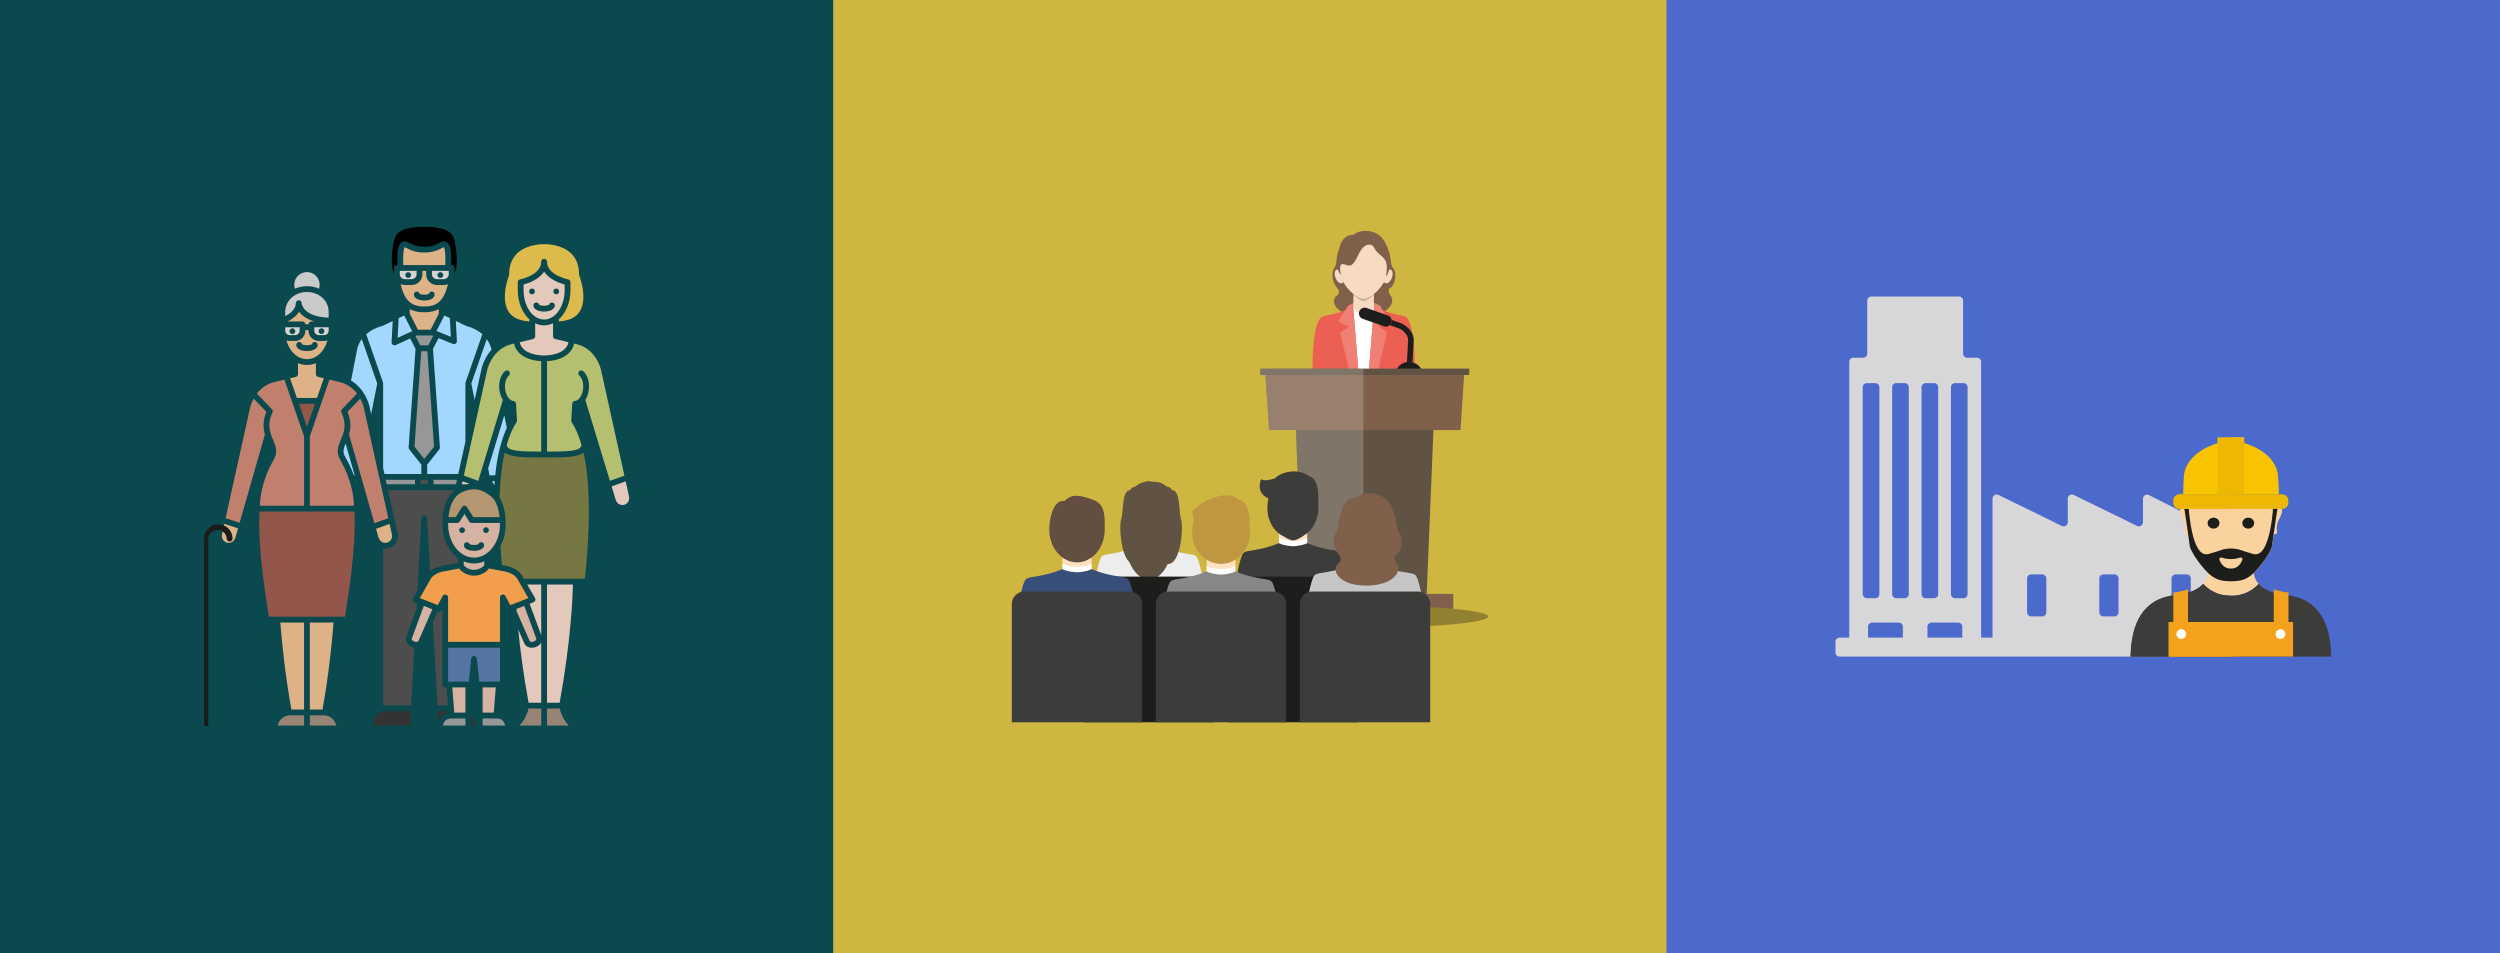 <?xml version="1.0" encoding="utf-8"?>
<!-- Generator: Adobe Illustrator 15.1.0, SVG Export Plug-In . SVG Version: 6.00 Build 0)  -->
<!DOCTYPE svg PUBLIC "-//W3C//DTD SVG 1.1//EN" "http://www.w3.org/Graphics/SVG/1.1/DTD/svg11.dtd">
<svg version="1.1" id="Capa_1" xmlns="http://www.w3.org/2000/svg" xmlns:xlink="http://www.w3.org/1999/xlink" x="0px" y="0px" width="792.473px" height="302.15px" viewBox="0 0 792.473 302.15" enable-background="new 0 0 792.473 302.15" xml:space="preserve">
  <rect x="0" y="0" width="792.473" height="302.15" fill="#808080" stroke="none"/>
  <rect y="0" fill="#0A4A4F" width="264.157" height="302.15" />
  <g>
    <path fill="#D6D3D2" d="M128.425,88.508h1.938c0.933,0,1.692-0.672,1.692-1.499v-1.15h-5.318v1.15
		C126.736,87.836,127.493,88.508,128.425,88.508 M128.744,86.535c0.342-0.342,0.958-0.342,1.299,0
		c0.174,0.167,0.273,0.405,0.273,0.648c0,0.24-0.1,0.479-0.273,0.65c-0.169,0.174-0.409,0.27-0.646,0.27
		c-0.244,0-0.481-0.096-0.651-0.27c-0.173-0.17-0.268-0.41-0.268-0.65C128.477,86.94,128.572,86.704,128.744,86.535" />
    <path d="M126.935,77.131c1.072-1.075,2.088-0.523,2.902-0.084c0.906,0.488,2.149,1.158,4.651,1.158c2.506,0,3.746-0.67,4.654-1.158
		c0.813-0.439,1.826-0.991,2.902,0.084c1,1.001,1.07,4.615,0.929,6.891h0.19c0.503,0,0.917,0.411,0.917,0.921v1.732
		c0.618-1.304,1.102-3.86,0.306-8.84c-0.491-3.059-0.952-5.945-9.899-5.945c-8.945,0-9.41,2.887-9.897,5.945
		c-0.796,4.978-0.309,7.536,0.305,8.84v-1.732c0-0.51,0.413-0.921,0.919-0.921h0.187C125.864,81.747,125.934,78.132,126.935,77.131" />
    <path fill="#DEB287" d="M134.492,97.158c3.512,0,6.154-1.251,7.496-7.1c-0.439,0.185-0.923,0.291-1.432,0.291h-1.939
		c-1.946,0-3.529-1.497-3.529-3.34v-1.15h-1.192v1.15c0,1.841-1.584,3.34-3.529,3.34h-1.939c-0.512,0-0.995-0.105-1.432-0.291
		C128.335,95.907,130.973,97.158,134.492,97.158 M132.107,92.419c0.432,0,0.794,0.299,0.894,0.701
		c0.178,0.107,0.685,0.299,1.488,0.299c0.799,0,1.31-0.191,1.487-0.299c0.1-0.402,0.461-0.701,0.896-0.701
		c0.507,0,0.919,0.411,0.919,0.919c0,1.132-1.358,1.921-3.304,1.921c-1.945,0-3.3-0.789-3.3-1.921
		C131.189,92.83,131.599,92.419,132.107,92.419" />
    <path fill="#A4D7FD" d="M128.16,100.102c-0.016-0.03-0.024-0.062-0.032-0.095l-1.764,0.853l-0.315,6.218l4.609-2.101
		L128.16,100.102z" />
    <path fill="#A4D7FD" d="M140.822,100.102l-2.48,4.832l4.571,1.834l-0.311-5.922l-1.747-0.839
		C140.847,100.042,140.838,100.072,140.822,100.102" />
    <path fill="#D6D3D2" d="M136.924,87.009c0,0.825,0.757,1.499,1.691,1.499h1.94c0.929,0,1.687-0.672,1.687-1.499v-1.15h-5.318
		L136.924,87.009L136.924,87.009z M138.932,86.535c0.349-0.342,0.958-0.345,1.307,0c0.168,0.167,0.266,0.407,0.266,0.648
		c0,0.24-0.097,0.479-0.266,0.65c-0.173,0.174-0.409,0.27-0.651,0.27c-0.242,0-0.478-0.096-0.652-0.27
		c-0.17-0.17-0.268-0.41-0.268-0.65C138.665,86.94,138.765,86.704,138.932,86.535" />
    <path fill="#DEB287" d="M140.722,78.405c-0.024-0.021-0.049-0.039-0.062-0.05c-0.129,0.029-0.412,0.184-0.644,0.309
		c-0.957,0.517-2.552,1.384-5.523,1.384l0,0h-0.002l0,0c-2.97,0-4.568-0.866-5.526-1.384c-0.231-0.123-0.511-0.276-0.642-0.309
		c-0.018,0.016-0.045,0.037-0.087,0.076c-0.307,0.444-0.577,3.011-0.392,5.591h13.294C141.324,81.442,141.051,78.875,140.722,78.405
		" />
    <path fill="#A4D7FD" d="M121.448,121.497v26.873l0.418,1.877h11.701v-2.956l-3.842-4.845c-0.143-0.182-0.213-0.407-0.199-0.635
		l2.202-31.213l-1.701-3.314l-4.593,2.091c-0.123,0.057-0.253,0.085-0.381,0.085c-0.182,0-0.36-0.054-0.517-0.16
		c-0.265-0.178-0.418-0.485-0.403-0.805l0.342-6.728c0,0-3.3,1.58-3.361,1.598c-2.245,0.581-3.861,1.532-5.03,2.577l5.314,15.254
		C121.4,121.21,121.448,121.474,121.448,121.497" />
    <path fill="#CACACA" d="M93.776,96.09c0-0.502,0.403-0.911,0.904-0.921c0.507-0.019,0.917,0.387,0.934,0.889
		c0.011,0.171,0.369,4.345,8.577,4.634v-1.802c0-0.011-0.006-0.021-0.006-0.026c0-3.54-3.022-6.309-6.884-6.309
		c-3.86,0-6.884,2.769-6.884,6.309c0,0.011-0.005,0.022-0.005,0.034v1.328C91.767,99.531,93.776,98.149,93.776,96.09" />
    <path fill="#DEB287" d="M94.82,98.815c-0.935,1.503-2.501,2.508-3.643,3.085h4.714c0.499,0,0.905,0.399,0.917,0.895h0.983
		c0.016-0.495,0.422-0.895,0.917-0.895h1.025C97.114,101.176,95.641,99.953,94.82,98.815" />
    <path fill="#D6D3D2" d="M99.628,104.816c0,0.778,0.633,1.412,1.412,1.412h1.735c0.78,0,1.416-0.635,1.416-1.412v-1.076h-4.563
		L99.628,104.816L99.628,104.816z M101.257,104.333c0.343-0.34,0.961-0.34,1.302,0c0.172,0.17,0.273,0.409,0.273,0.651
		c0,0.245-0.101,0.478-0.273,0.65c-0.173,0.168-0.407,0.269-0.65,0.269c-0.241,0-0.477-0.102-0.651-0.269
		c-0.171-0.174-0.267-0.408-0.267-0.65C100.988,104.742,101.086,104.504,101.257,104.333" />
    <polygon fill="#93564A" points="94.75,127.978 97.298,135.347 99.851,127.978 	" />
    <rect x="133.385" y="152.086" fill="#4D4D4D" width="2.208" height="1.432" />
    <path fill="#A4D7FD" d="M117.09,128.703l0.566,2.561l1.921-9.701l-4.897-14.063c-1.375,1.922-1.576,3.726-1.592,3.858
		c-0.002,0.028-0.007,0.063-0.012,0.094l-1.8,9.177C115.819,123.351,117.034,128.443,117.09,128.703" />
    <path fill="#A4D7FD" d="M109.449,144.885c1.186,2.023,2.061,3.977,2.721,5.797h0.261l-2.89-10.108
		C108.901,142.122,108.544,143.344,109.449,144.885" />
    <polygon fill="#979797" points="131.548,153.517 131.548,152.086 122.271,152.086 122.589,153.517 	" />
    <path fill="#C1806E" d="M98.218,160.309h13.994c-0.05-2.146-0.568-8.027-4.352-14.493c-1.471-2.517-0.616-4.546,0.216-6.509
		c0.961-2.274,1.952-4.622,0.151-8.578c-0.156-0.343-0.087-0.746,0.176-1.021l4.762-4.942c-1.188-1.55-2.973-3.064-5.615-3.685
		l-3.112-0.745l-6.221,17.976V160.309z" />
    <path fill="#CACACA" d="M97.298,90.715c1.379,0,2.672,0.283,3.822,0.79c0.129-0.394,0.199-0.813,0.199-1.235
		c0-2.218-1.803-4.024-4.021-4.024s-4.023,1.807-4.023,4.024c0,0.423,0.074,0.842,0.204,1.237
		C94.628,90.998,95.92,90.715,97.298,90.715" />
    <path fill="#B49670" d="M150.262,155.106c-2.761,0-4.782,1.488-4.862,1.531c-1.81,1.441-2.904,3.891-3.235,7.283h2.281l2.01-3.206
		c0.271-0.426,0.84-0.557,1.269-0.291c0.121,0.079,0.219,0.181,0.288,0.293l0.003-0.002l2.013,3.206h8.334
		c-0.222-2.242-0.771-4.069-1.644-5.471C156.67,158.387,154.051,155.106,150.262,155.106" />
    <path fill="#E3C9BB" d="M146.618,152.579l-0.206,0.938h1.54c0.294-0.064,0.581-0.114,0.854-0.152L146.618,152.579z" />
    <polygon fill="#979797" points="137.432,152.083 137.432,153.517 144.529,153.517 144.846,152.083 	" />
    <path fill="#D5B2A2" d="M146.997,177.939v1.17c0.16,0.396,1.524,1.53,3.261,1.53c0,0,0.002,0,0.004,0c0,0,0.005,0,0.008,0
		c1.732,0,3.1-1.135,3.258-1.53v-1.17c-1.026,0.435-2.123,0.671-3.266,0.671C149.118,178.611,148.022,178.373,146.997,177.939" />
    <path fill="#D5B2A2" d="M158.462,165.757h-8.946c-0.315,0-0.613-0.162-0.78-0.431l-1.5-2.393l-1.501,2.393
		c-0.169,0.266-0.462,0.431-0.78,0.431h-2.893c-0.006,0.163-0.007,0.331-0.007,0.5c0,4.108,1.849,7.671,4.537,9.399
		c0,0,0.002,0,0.002,0.004c1.106,0.706,2.35,1.107,3.668,1.107c2.725,0,5.146-1.711,6.637-4.336
		c0.008-0.016,0.017-0.027,0.021-0.036c0.976-1.729,1.549-3.846,1.549-6.134C158.471,166.091,158.469,165.92,158.462,165.757
		 M146.47,168.97c-0.236,0-0.479-0.097-0.646-0.265c-0.17-0.174-0.272-0.409-0.272-0.652c0-0.242,0.102-0.477,0.272-0.648
		c0.343-0.342,0.956-0.342,1.3,0c0.175,0.17,0.267,0.408,0.267,0.648c0,0.248-0.096,0.479-0.267,0.652
		C146.953,168.874,146.71,168.97,146.47,168.97 M150.267,174.596h-0.015c-0.717,0-1.399-0.111-1.933-0.312
		c-1.092-0.42-1.258-1.108-1.258-1.484c-0.002-0.508,0.412-0.922,0.918-0.924h0.002c0.406,0,0.751,0.263,0.873,0.632
		c0.192,0.102,0.689,0.238,1.406,0.25c0.727-0.003,1.212-0.147,1.406-0.253c0.118-0.366,0.465-0.637,0.871-0.637h0.003
		c0.505,0,0.918,0.416,0.92,0.921C153.466,174.033,151.858,174.595,150.267,174.596 M154.702,168.684
		c-0.173,0.174-0.409,0.27-0.65,0.27c-0.237,0-0.478-0.096-0.646-0.27c-0.174-0.169-0.274-0.403-0.274-0.645
		c0-0.244,0.101-0.482,0.274-0.651c0.343-0.342,0.956-0.342,1.298,0c0.175,0.168,0.268,0.411,0.268,0.651
		C154.974,168.277,154.879,168.512,154.702,168.684" />
    <path fill="#DDBA4C" d="M167.806,101.22c-2.218-2.004-3.679-5.391-3.679-9.225V89.46c0-0.434,0.307-0.819,0.748-0.902
		c0.096-0.021,6.684-1.345,6.684-5.588c0-0.507,0.41-0.917,0.918-0.917c0.507,0,0.92,0.41,0.92,0.917
		c0,4.267,6.617,5.573,6.686,5.587c0.44,0.085,0.748,0.471,0.748,0.903l0,0v2.534c0,3.837-1.462,7.224-3.682,9.227v0.653
		c3.097-0.161,5.291-1.158,6.522-2.977c2.842-4.192-0.01-11.466-0.039-11.539c-0.042-0.108-0.067-0.224-0.067-0.34
		c0-2.827-0.854-5.082-2.533-6.692c-3.228-3.103-8.462-2.928-8.518-2.923c-0.01,0-0.02-0.002-0.032-0.002
		c-0.015,0-0.026,0.002-0.04,0.002c-0.05-0.001-5.313-0.163-8.524,2.93c-1.678,1.612-2.527,3.862-2.527,6.687
		c0,0.115-0.024,0.23-0.063,0.34c-0.027,0.073-2.875,7.362-0.038,11.546c1.231,1.814,3.423,2.81,6.521,2.973v-0.657H167.806
		L167.806,101.22z" />
    <path fill="#B4BF6F" d="M147.022,150.769l4.585,1.652l7.806-25.637c-0.279-0.445-0.529-0.948-0.721-1.512
		c-0.803-2.326-0.705-5.701,1.401-7.614c0.375-0.34,0.957-0.312,1.301,0.063c0.341,0.377,0.31,0.959-0.066,1.298
		c-1.426,1.291-1.528,3.82-0.896,5.652c0.494,1.429,1.367,2.358,2.278,2.424c0.461,0.03,0.825,0.402,0.853,0.861l0.315,5.33
		c0.009,0.199-0.043,0.406-0.162,0.573c-1.133,1.66-2.17,4.061-3.084,7.139c0.13,1.986,3.682,2.153,10.923,2.157v-28.672
		c-4.706-0.246-7.969-2.394-8.596-5.583l-0.733,0.175c-1.951,0.462-3.445,1.423-4.57,2.523c-0.085,0.227-0.258,0.41-0.483,0.508
		c-2.056,2.299-2.689,4.955-2.698,4.996L147.022,150.769z" />
    <path fill="#E3C9BB" d="M178.986,90.187c-1.507-0.401-4.879-1.551-6.509-4.08c-1.631,2.53-5.003,3.679-6.511,4.08v1.808
		c0,5.126,2.919,9.297,6.511,9.297c3.592,0,6.509-4.172,6.509-9.297V90.187z M168.637,93.296c-0.245,0-0.483-0.101-0.653-0.27
		c-0.175-0.171-0.265-0.407-0.265-0.65c0-0.244,0.091-0.477,0.265-0.65c0.343-0.343,0.959-0.343,1.301,0
		c0.169,0.174,0.269,0.406,0.269,0.65c0,0.243-0.1,0.479-0.269,0.65C169.113,93.196,168.874,93.296,168.637,93.296 M172.476,98.758
		c-2.001,0-3.398-0.807-3.398-1.959c0-0.509,0.414-0.922,0.919-0.922c0.438,0,0.805,0.307,0.898,0.717
		c0.182,0.116,0.718,0.328,1.581,0.328c0.865,0,1.401-0.211,1.582-0.328c0.094-0.41,0.46-0.717,0.899-0.717
		c0.505,0,0.918,0.412,0.918,0.922C175.876,97.951,174.479,98.758,172.476,98.758 M176.968,93.027
		c-0.171,0.169-0.409,0.269-0.649,0.269c-0.242,0-0.48-0.099-0.65-0.269c-0.174-0.172-0.269-0.407-0.269-0.649
		c0-0.246,0.096-0.478,0.269-0.651c0.343-0.343,0.963-0.343,1.302,0c0.171,0.174,0.264,0.405,0.264,0.651
		C177.233,92.619,177.139,92.854,176.968,93.027" />
    <path fill="#DEB287" d="M136.504,104.494l2.581-5.034v-1.467c-1.271,0.679-2.791,1.002-4.593,1.002l0,0h-0.002l0,0
		c-1.806,0-3.325-0.323-4.592-1.002v1.467l2.579,5.034H136.504z" />
    <polygon fill="#979797" points="135.755,109.488 137.29,106.494 136.886,106.332 132.116,106.332 131.702,106.518 133.227,109.488 
			" />
    <path fill="#A4D7FD" d="M150.443,126.823l2.241-10.118c0.043-0.2,0.762-3.218,3.121-5.848c-0.146-0.691-0.53-1.993-1.505-3.356
		l-4.898,14.06L150.443,126.823z" />
    <polygon fill="#979797" points="134.49,145.489 137.594,141.582 135.459,111.326 133.518,111.326 131.389,141.582 	" />
    <path fill="#A4D7FD" d="M137.25,110.599l2.205,31.211c0.016,0.228-0.056,0.455-0.199,0.635l-3.846,4.846v2.956h9.847l2.275-10.281
		v-18.469c0-0.021,0.045-0.284,0.052-0.304l5.313-15.253c-1.167-1.044-2.783-1.997-5.028-2.578
		c-0.059-0.016-3.376-1.604-3.376-1.604l0.336,6.356c0.018,0.31-0.128,0.614-0.383,0.795c-0.158,0.112-0.347,0.172-0.535,0.172
		c-0.115,0-0.23-0.022-0.343-0.067l-4.557-1.832L137.25,110.599z" />
    <path fill="#A4D7FD" d="M160.646,135.639l-0.786-4.006l-5.129,16.855l0.432,2.192h1.813c0.396-3.863,1.013-7.229,1.845-10.053
		C159.38,138.727,159.988,137.063,160.646,135.639" />
    <path fill="#A4D7FD" d="M156.803,152.52h-0.825l0.728,1.301C156.735,153.38,156.767,152.948,156.803,152.52" />
    <path fill="#C1806E" d="M115.298,129.105c-0.027-0.11-0.316-1.306-1.105-2.755l-4.041,4.197c1.229,3.014,1.037,5.292,0.482,7.174
		l8.047,28.129l4.4-1.592L115.298,129.105z" />
    <polygon fill="#D5B2A2" points="143.999,225.895 147.539,225.895 147.539,217.896 143.373,217.896 	" />
    <path fill="#333333" d="M149.378,229.98h1.264c-0.079-0.914-0.359-2.361-1.264-3.368V229.98z" />
    <path fill="#5576A3" d="M158.488,205.316h-16.453v10.743h6.588l0.724-7.295c0.05-0.505,0.503-0.871,1.007-0.823
		c0.441,0.047,0.778,0.397,0.821,0.823l0.729,7.295h6.585L158.488,205.316L158.488,205.316z" />
    <polygon fill="#D5B2A2" points="156.523,225.895 157.15,217.896 152.984,217.896 152.984,225.895 	" />
    <path fill="#D5B2A2" d="M163.773,193.817l4.074,9.279c0.011,0.028,0.023,0.06,0.031,0.085c0.071,0.221,0.604,0.412,1.25,0.2
		c0.644-0.208,0.96-0.683,0.892-0.897l-3.838-10.425l-2.465,0.975C163.732,193.293,163.753,193.551,163.773,193.817" />
    <path fill="#979797" d="M157.375,227.736h-4.386v2.242h7.135c-0.104-0.48-0.319-1.076-0.756-1.525
		C158.898,227.969,158.246,227.736,157.375,227.736" />
    <path fill="#F19E4D" d="M140.305,188.953c0.196-0.37,0.625-0.559,1.031-0.461c0.412,0.101,0.702,0.474,0.702,0.894v14.087h16.453
		v-14.087c0-0.424,0.287-0.792,0.699-0.894c0.411-0.099,0.836,0.087,1.035,0.461l1.529,2.882l5.722-2.254
		c0,0-3.39-5.913-3.407-5.958c-0.033-0.073-0.94-2.131-4.977-2.638c-0.021-0.004-4.094-0.787-4.094-0.787
		c-0.786,1.173-2.709,2.274-4.726,2.274h-0.007h-0.002h-0.003c-2.017,0-3.944-1.103-4.725-2.274c0,0-4.075,0.783-4.096,0.787
		c-4.037,0.508-4.946,2.563-4.982,2.651c-0.017,0.034-3.402,5.944-3.402,5.944l5.719,2.254L140.305,188.953z" />
    <path fill="#4D4D4D" d="M141.529,217.896h-0.413c-0.508,0-0.918-0.413-0.918-0.923v-23.895l-0.184,0.344
		c-0.222,0.413-0.712,0.593-1.149,0.421l-0.1-0.034l-1.541,3.51l1.441,26.288h3.311L141.529,217.896z" />
    <path fill="#979797" d="M141.151,228.46c-0.431,0.447-0.645,1.036-0.749,1.521h7.137v-2.244h-4.387
		C142.277,227.736,141.624,227.971,141.151,228.46" />
    <path fill="#988475" d="M173.396,224.59v5.389h6.889c-1.873-1.951-2.601-4.204-2.874-5.389H173.396z" />
    <path fill="#777743" d="M172.476,145c-4.147,0-7.423,0-9.663-0.411c-0.584-0.11-1.867-0.356-2.833-1.127
		c-0.891,3.884-1.438,8.642-1.628,14.189c1.165,1.923,1.957,4.672,1.957,8.606c0,2.516-0.617,4.854-1.673,6.805
		c0.13,2.022,0.292,4.056,0.478,6.056l0.228,0.043c4.755,0.612,6.161,3.199,6.396,3.723l0.333,0.575h19.303
		c0.526-4.394,2.833-25.896-0.408-39.997c-0.963,0.771-2.249,1.018-2.832,1.126C179.897,145,176.622,145,172.476,145" />
    <path fill="#B4BF6F" d="M190.475,117.104c-0.061-0.263-1.584-6.576-7.748-8.021l-0.733-0.179c-0.628,3.191-3.892,5.339-8.6,5.583
		v28.674c7.245-0.011,10.799-0.178,10.93-2.158c-0.916-3.072-1.955-5.471-3.09-7.138c-0.115-0.168-0.17-0.368-0.156-0.572
		l0.312-5.33c0.025-0.462,0.39-0.832,0.851-0.866c0.915-0.063,1.787-0.992,2.281-2.419c0.628-1.833,0.522-4.361-0.898-5.651
		c-0.377-0.343-0.408-0.924-0.065-1.301c0.343-0.373,0.922-0.405,1.3-0.061c2.108,1.909,2.202,5.284,1.398,7.609
		c-0.192,0.563-0.437,1.066-0.721,1.513l7.805,25.628l4.59-1.648L190.475,117.104z" />
    <path fill="#E3C9BB" d="M173.396,222.752h4.009c3.595-19.748,4.13-33.833,4.209-37.457h-8.22v37.457H173.396z" />
    <path fill="#E3C9BB" d="M198.333,152.579l-4.453,1.603c0,0,1.269,4.183,1.275,4.206c0.232,0.593,0.469,1.049,0.964,1.359
		c0.493,0.313,1.072,0.41,1.642,0.289c1.174-0.268,1.91-1.438,1.649-2.606L198.333,152.579z" />
    <path fill="#988475" d="M164.669,229.98h6.887v-5.39h-4.011C167.269,225.774,166.536,228.028,164.669,229.98" />
    <path fill="#E3C9BB" d="M169.699,205.135c-0.382,0.124-0.759,0.183-1.12,0.183c-1.13,0-2.099-0.567-2.43-1.517l-1.885-4.287
		c0.612,6.189,1.618,14.091,3.282,23.24h4.01v-19.066C171.199,204.328,170.547,204.863,169.699,205.135" />
    <path fill="#D5B2A2" d="M130.491,202.528c-0.06,0.185,0.261,0.65,0.905,0.859c0.642,0.209,1.18,0.02,1.25-0.198
		c0.008-0.029,0.021-0.059,0.034-0.084l4.374-9.966l-2.711-1.07L130.491,202.528z" />
    <path fill="#E3C9BB" d="M169.6,189.589c0.135,0.232,0.157,0.51,0.068,0.763c-0.087,0.253-0.283,0.451-0.529,0.552l-1.246,0.488
		l3.665,9.943V185.29h-4.428L169.6,189.589z" />
    <path fill="#333333" d="M142.118,225.445h-3.406v3.726c0.196-0.651,0.527-1.379,1.115-1.988c0.618-0.641,1.4-1.038,2.334-1.204
		L142.118,225.445z" />
    <path fill="#C1806E" d="M96.379,138.313l-6.223-17.974l-3.105,0.744c-2.642,0.621-4.431,2.135-5.619,3.687l4.76,4.946
		c0.263,0.267,0.332,0.672,0.176,1.013c-1.799,3.957-0.809,6.306,0.152,8.581c0.831,1.96,1.686,3.994,0.215,6.507
		c-3.8,6.493-4.307,12.354-4.353,14.492h13.997V138.313L96.379,138.313z" />
    <path fill="#C1806E" d="M80.405,126.35c-0.789,1.452-1.079,2.648-1.105,2.761l-7.779,35.127l4.433,1.489l8.013-27.996
		c-0.559-1.879-0.754-4.165,0.477-7.185L80.405,126.35z" />
    <path fill="#988475" d="M88.007,229.98h8.374v-3.218h-4.753C91.287,226.777,88.826,227.017,88.007,229.98" />
    <path fill="#DEB287" d="M92.37,224.92h4.011v-27.593h-7.527C89.418,204.318,90.471,214.429,92.37,224.92" />
    <path fill="#DEB287" d="M98.218,224.92h4.01c1.896-10.49,2.95-20.602,3.519-27.593h-7.53L98.218,224.92L98.218,224.92z" />
    <path fill="#988475" d="M98.218,226.758v3.219h8.371c-0.82-2.967-3.282-3.205-3.621-3.219H98.218z" />
    <path fill="#DEB287" d="M97.298,113.851c3.014,0,5.581-2.494,6.512-5.958c-0.325,0.111-0.676,0.173-1.036,0.173h-1.737
		c-1.793,0-3.251-1.46-3.251-3.251v-0.182h-0.978v0.182c0,1.793-1.457,3.251-3.251,3.251h-1.734c-0.363,0-0.709-0.062-1.033-0.173
		C91.718,111.357,94.289,113.851,97.298,113.851 M94.82,108.401c0.438,0,0.806,0.307,0.897,0.715
		c0.178,0.117,0.72,0.328,1.583,0.328c0.861,0,1.4-0.21,1.583-0.328c0.093-0.407,0.461-0.715,0.894-0.715
		c0.508,0,0.924,0.412,0.924,0.919c0,1.157-1.397,1.964-3.399,1.964c-2.001,0-3.4-0.807-3.4-1.964
		C93.901,108.812,94.313,108.401,94.82,108.401" />
    <path fill="#D6D3D2" d="M91.825,106.227h1.733c0.78,0,1.415-0.636,1.415-1.413v-1.075h-4.563v1.075
		C90.411,105.594,91.044,106.227,91.825,106.227 M92.04,104.333c0.346-0.34,0.955-0.34,1.303,0c0.171,0.173,0.27,0.409,0.27,0.651
		c0,0.239-0.099,0.478-0.27,0.65c-0.17,0.168-0.409,0.269-0.648,0.269c-0.247,0-0.48-0.102-0.651-0.269
		c-0.171-0.174-0.271-0.411-0.271-0.65C91.771,104.742,91.871,104.507,92.04,104.333" />
    <path fill="#DEB287" d="M100.485,126.139l2.158-6.237l-1.809-0.431c-0.415-0.101-0.704-0.471-0.704-0.896v-3.466
		c-0.89,0.373-1.843,0.581-2.833,0.581c-0.991,0-1.943-0.208-2.832-0.581v3.469c0,0.424-0.291,0.793-0.705,0.896l-1.807,0.431
		l2.156,6.236h6.375V126.139L100.485,126.139z" />
    <path fill="#DEB287" d="M70.969,166.724l-0.422,1.912l-0.177,0.788c-0.13,0.574-0.029,1.154,0.284,1.649
		c0.308,0.487,0.794,0.832,1.363,0.96c0.566,0.131,1.146,0.028,1.643-0.282c0.49-0.307,0.833-0.792,0.96-1.359
		c0.005-0.021,0.01-0.034,0.015-0.056l0.813-2.842l-4.33-1.453L70.969,166.724z" />
    <path fill="#333333" d="M119.649,226.546c-0.946,1-1.229,2.495-1.312,3.433h11.926v-4.534h-7.721
		C121.293,225.445,120.35,225.804,119.649,226.546" />
    <path fill="#DEB287" d="M120.942,171.753c0.492,0.305,1.075,0.41,1.642,0.285c1.173-0.265,1.912-1.434,1.648-2.605l-0.746-3.367
		l-4.296,1.557l0.777,2.719C119.971,170.355,120.448,171.44,120.942,171.753" />
    <path fill="#4D4D4D" d="M128.753,201.925l3.234-8.776l0.105-1.965l-0.703-0.277c-0.253-0.096-0.442-0.3-0.532-0.549
		c-0.09-0.252-0.066-0.533,0.069-0.761l1.388-2.415l1.256-22.888c0.029-0.509,0.469-0.9,0.973-0.867
		c0.472,0.025,0.835,0.406,0.863,0.867h0.002l0.92,16.741c0.978-0.779,2.505-1.559,4.848-1.861l3.98-0.764v-1.507
		c-2.953-2.155-4.942-6.112-4.942-10.633c0-5.873,1.763-9.123,3.902-10.899h-21.122l3.028,13.669
		c0.488,2.158-0.875,4.312-3.034,4.801c-0.299,0.066-0.598,0.098-0.896,0.098c-0.215,0-0.431-0.023-0.645-0.059v49.729h8.864
		l1.008-18.344c-0.164-0.027-0.328-0.069-0.493-0.123C129.248,204.625,128.336,203.215,128.753,201.925" />
    <path fill="#A4D7FD" d="M112.852,152.79l0.104-0.268h-0.183C112.802,152.614,112.826,152.702,112.852,152.79" />
    <path fill="#93564A" d="M82.295,162.143c-0.222,2.596-0.589,12.11,2.942,33.345h24.127c3.541-21.311,3.169-30.765,2.943-33.345
		H82.295z" />
    <path fill="#E3C9BB" d="M172.476,112.674c4.275,0,7.256-1.661,7.721-4.198l-4.187-1.008c-0.413-0.096-0.704-0.469-0.704-0.895v-4.1
		c-0.885,0.424-1.837,0.658-2.832,0.658c-0.992,0-1.947-0.234-2.831-0.658v4.1c0,0.425-0.294,0.796-0.706,0.895l-4.188,1.008
		C165.22,111.011,168.205,112.674,172.476,112.674" />
    <path fill="#1B1B1A" d="M71.291,166.721c-1.111-0.523-1.838-0.506-1.838-0.506c-0.109-0.006-0.17-0.018-0.28-0.018
		c-2.491,0-4.477,2.031-4.477,4.519v58.621c0,0.507,0.163,0.923,0.672,0.923c0.505,0,0.671-0.416,0.671-0.923v-58.616
		c0-1.454,1.396-2.635,2.839-2.682c0,0,0.832-0.224,1.934,0.588c0.612,0.49,1.035,1.247,1.035,2.093c0,0.51,0.421,0.923,0.931,0.923
		c0.506,0,0.926-0.413,0.926-0.923C73.706,168.983,72.729,167.475,71.291,166.721z" />
  </g>
  <rect x="264.157" y="0" fill="#CEB641" width="264.155" height="302.15" />
  <g>
    <g>
      <path fill="#806049" d="M429.239,74.418c0.798-1.385,7.153-2.608,9.749,2.32c2.597,4.928,1.293,6.653,2.722,8.395
			c1.43,1.739,0.081,5.73-0.913,6.078c-0.992,0.35-0.597,1.731-0.11,2.323c2.07,2.531-0.927,6.799-8.915,6.756
			c-8.545-0.047-10.22-5.009-8.028-6.558c0.714-0.507,0.991-1.477,0.212-2.332c-0.785-0.854-2.586-4.036-0.887-6.646
			C424.766,82.151,423.278,74.416,429.239,74.418" />
      <path fill="#EC6053" d="M435.338,95.863c-0.06,0.099-6.271,0.198-6.34,0.297c-1.95,2.785-6.169,3.294-9.517,4.045
			c-3.331,0.747-3.459,14.223-3.466,17.045h32.51c-0.008-2.822-0.067-16.285-3.469-17.045
			C441.65,99.446,437.188,98.77,435.338,95.863" />
      <path fill="#FFFFFF" d="M435.527,96.141v1.531l-1.587,19.577h-3.382l-1.574-19.467v-1.609c0-0.004,0.01-0.009,0.012-0.014
			c0.067-0.098,6.274-0.197,6.338-0.298C435.399,95.956,435.461,96.05,435.527,96.141" />
      <path fill="#F6DBC2" d="M429.008,89.216v5.342v2.639c1.634,3.338,4.563,3.425,6.512,0v-2.639v-5.342
			C435.52,84.906,429.008,84.906,429.008,89.216" />
      <path fill="#F6DBC2" d="M440.858,85.488c-0.649-0.292-1.567,0.427-2.054,1.606c-0.48,1.18-0.347,2.373,0.305,2.668
			c0.65,0.293,1.572-0.426,2.051-1.606C441.645,86.979,441.508,85.784,440.858,85.488" />
      <path fill="#F6DBC2" d="M423.683,85.488c0.65-0.292,1.566,0.427,2.053,1.606c0.48,1.18,0.349,2.373-0.305,2.668
			c-0.649,0.293-1.571-0.426-2.052-1.606C422.893,86.979,423.031,85.784,423.683,85.488" />
      <g opacity="0.2">
        <g>
          <g>
            <g>
              <g>
                <g>
                  <g>
                    <defs>
                      <rect id="SVGID_1_" x="429.008" y="93.186" width="6.512" height="2.264" />
                    </defs>
                    <clipPath id="SVGID_2_">
                      <use xlink:href="#SVGID_1_" overflow="visible" />
                    </clipPath>
                    <path clip-path="url(#SVGID_2_)" d="M429.008,93.186v0.222c0,0,2.045,2.039,3.23,2.039c1.181,0,3.283-2.062,3.283-2.062
										v-0.196L429.008,93.186L429.008,93.186z" />
                  </g>
                </g>
              </g>
            </g>
          </g>
        </g>
      </g>
      <path fill="#F6DBC2" d="M432.275,94.735c-2.022,0-6.298-3.334-7.618-8.107c-1.337-4.822,1.174-11.743,7.618-11.743
			c6.435,0,8.942,6.919,7.61,11.743C438.568,91.401,434.293,94.735,432.275,94.735" />
      <polygon fill="#F08075" points="430.584,117.248 427.842,117.248 427.652,117.249 424.817,105.422 427.699,103.5 424.179,101.851 
			426.511,98.225 427.417,96.82 428.984,96.115 428.984,97.782 430.561,117.249 		" />
      <polygon fill="#F08075" points="436.8,103.386 439.682,105.311 436.844,117.249 436.663,117.248 433.913,117.248 433.942,117.249 
			435.527,97.672 435.527,96.012 437.444,96.864 438.292,98.299 440.327,101.742 		" />
      <path fill="#80604A" d="M430.711,80.494c-1.575,3.292-2.211,4.264-4.302,3.396c-2.086-0.872-1.691,1.566-1.312,3.306
			c-1.852-2.349-1.634-4.58-1.058-6.846c0.629-2.489,3.812-6.267,6.792-6.199c1.621-0.171,4.075,0.028,6.688,1.913
			c4.555,3.286,3.036,10.666,1.808,11.536c1.188-6.834-1.721-5.443-3.733-9.021C434.938,77.006,432.418,76.91,430.711,80.494" />
      <path fill="#1D1D1B" d="M441.075,102.328c0.112-0.305,0.122-0.62,0.071-0.917l2.717,0.95c1.136,0.401,2.275,1.23,3.082,2.254
			c0.759,0.965,1.242,2.121,1.174,3.291l-0.367,6.949c-0.357-0.093-0.736-0.147-1.121-0.147c-0.22,0-0.437,0.021-0.647,0.053
			l0.369-6.945c0.036-0.705-0.292-1.449-0.805-2.103c-0.606-0.769-1.45-1.386-2.27-1.675l-2.72-0.953
			C440.785,102.882,440.967,102.631,441.075,102.328" />
      <path fill="#1D1D1B" d="M447.752,114.853c1.934,0.5,3.378,2.256,3.378,4.344c0,2.475-2.023,4.494-4.498,4.494
			c-2.476,0-4.494-2.019-4.494-4.494c0-2.253,1.676-4.123,3.846-4.439c0.213-0.029,0.428-0.052,0.647-0.052
			C447.016,114.705,447.393,114.76,447.752,114.853" />
      <path fill="#1D1D1B" d="M430.872,98.747c0.328-0.948,1.38-1.453,2.327-1.119l6.756,2.368c0.645,0.227,1.071,0.787,1.189,1.417
			c0.051,0.298,0.037,0.612-0.071,0.916c-0.104,0.304-0.294,0.554-0.515,0.755c-0.483,0.423-1.169,0.587-1.813,0.362l-6.757-2.371
			C431.041,100.743,430.537,99.693,430.872,98.747" />
    </g>
    <polygon fill="#605343" points="432.757,127.599 432.001,127.599 410.476,127.599 412.805,189.665 432.001,189.665 
		432.757,189.665 452.188,189.665 454.747,127.599 	" />
    <polygon fill="#80604A" points="432.997,188.25 431.762,188.25 404.555,188.25 404.555,193.321 431.762,193.321 432.997,193.321 
		460.672,193.321 460.672,188.25 	" />
    <polygon fill="#80604A" points="433.336,118.875 431.426,118.875 401.102,118.875 402.27,136.33 431.426,136.33 433.336,136.33 
		462.958,136.33 464.122,118.875 	" />
    <polygon fill="#605343" points="432.988,116.842 431.755,116.842 399.495,116.842 399.495,118.875 431.755,118.875 
		432.988,118.875 465.726,118.875 465.726,116.842 	" />
    <g opacity="0.2">
      <g>
        <g>
          <g>
            <g>
              <g>
                <g>
                  <defs>
                    <rect id="SVGID_3_" x="399.495" y="116.842" width="32.68" height="76.478" />
                  </defs>
                  <clipPath id="SVGID_4_">
                    <use xlink:href="#SVGID_3_" overflow="visible" />
                  </clipPath>
                  <polygon clip-path="url(#SVGID_4_)" fill="#FFFFFF" points="432.175,116.842 431.755,116.842 399.495,116.842 
									399.495,118.875 401.102,118.875 402.27,136.33 410.804,136.33 412.752,188.25 404.555,188.25 404.555,193.321 
									431.762,193.321 432.175,193.321 								" />
                </g>
              </g>
            </g>
          </g>
        </g>
      </g>
    </g>
    <g>
      <g>
        <path fill="#938132" d="M430.749,191.802v4.054V191.802c-0.491-0.003-0.977-0.004-1.469-0.004c-23.441,0-42.45,1.629-42.45,3.635
				c0,2.013,19.006,3.634,42.45,3.634c23.448,0,42.452-1.625,42.452-3.634C471.735,193.469,453.515,191.869,430.749,191.802" />
      </g>
    </g>
    <path fill="#FFE1C1" d="M368.486,175.433v-5.751c-1.503,0.97-4.262,1.095-4.262,1.095s-2.755-0.124-4.263-1.095v5.751H368.486z" />
    <path fill="#FFFFFF" d="M368.486,176.752v-4.923c-1.503,0.83-4.262,0.937-4.262,0.937s-2.755-0.105-4.263-0.937v4.923H368.486z" />
    <path fill="#EDEDED" d="M379.055,176.229c-1.247-0.83-4.955-0.501-10.569-2.842c-1.503,0.833-4.262,0.935-4.262,0.935
		s-2.755-0.102-4.263-0.935c-5.611,2.343-9.32,2.015-10.568,2.842c-1.246,0.832-2.563,9.426-2.563,9.426h17.393h17.391
		C381.617,185.655,380.304,177.062,379.055,176.229" />
    <path fill="#605343" d="M374.385,164.717c-0.795-2.36-0.1-9.364-2.898-9.362c-0.164-0.55-0.833-1.075-1.641-1.108
		c-1.088-0.911-2.341-1.537-3.559-1.508c-0.314-0.034-0.665-0.053-1.04-0.041c-0.895-0.237-1.715-0.244-2.489,0.095
		c-0.997,0.162-1.998,0.707-2.888,1.455c-0.781,0.056-1.425,0.564-1.588,1.107c-2.795-0.004-2.1,7-2.899,9.36
		c-0.684,2.029-0.134,10.905,2.568,13.408c1.485,3.435,3.744,5.624,6.268,5.624c2.358,0,4.483-1.917,5.963-4.968
		c0.038,0.001,0.079,0.003,0.118,0.003C374.312,178.74,375.188,167.08,374.385,164.717" />
    <path fill="#FFE1C1" d="M414.359,174.319v-6.044c-1.584,1.027-4.479,1.148-4.479,1.148s-2.894-0.122-4.48-1.148v6.044H414.359z" />
    <path fill="#FFFFFF" d="M414.359,175.705v-5.172c-1.584,0.874-4.479,0.984-4.479,0.984s-2.894-0.111-4.48-0.984v5.172H414.359z" />
    <path fill="#3C3C3B" d="M425.465,175.155c-1.31-0.872-5.209-0.523-11.107-2.985c-1.586,0.873-4.479,0.985-4.479,0.985
		s-2.895-0.111-4.479-0.985c-5.898,2.462-9.794,2.116-11.107,2.985c-1.311,0.872-2.694,9.906-2.694,9.906h18.281h18.279
		C428.157,185.061,426.776,176.028,425.465,175.155" />
    <path fill="#3C3C3B" d="M417.875,158.434c0.12-3.177-0.389-6.862-2.935-7.454c-3.462-2.725-8.649-1.467-10.854,0.669
		c-2.109,0.686-3.795,0.831-4.296,0.193c0,0-1.803,3.785,1.572,5.764c0.231,0.135,0.461,0.253,0.692,0.352
		c-0.214,1.096-0.311,2.207-0.311,3.164c0,4.069,2.154,7.541,5.187,8.913c1.077,0.718,2.198,1.261,2.983,1.261
		c0.947,0,2.368-0.778,3.626-1.707c0.775-0.476,1.476-1.104,2.08-1.841c0.199-0.221,0.362-0.426,0.472-0.604
		c0.02-0.029,0.042-0.074,0.068-0.123c1.076-1.624,1.723-3.669,1.723-5.897C417.885,160.268,417.908,159.351,417.875,158.434" />
    <path fill="#1D1D1B" d="M384.881,228.958v-42.213c0-2.188-1.773-3.965-3.959-3.965H347.53c-2.189,0-3.961,1.776-3.961,3.965v42.211
		h41.312V228.958L384.881,228.958z" />
    <path fill="#1D1D1B" d="M430.539,228.958v-42.213c0-2.188-1.774-3.965-3.962-3.965h-33.395c-2.19,0-3.962,1.776-3.962,3.965v42.211
		h41.318V228.958z" />
    <path fill="#FFE1C1" d="M437.266,181.352v-6.149c-1.607,1.04-4.554,1.169-4.554,1.169s-2.945-0.128-4.555-1.169v6.149H437.266z" />
    <path fill="#FFFFFF" d="M437.266,182.762v-5.261c-1.607,0.886-4.554,1.001-4.554,1.001s-2.945-0.115-4.555-1.001v5.261H437.266z" />
    <path fill="#C6C6C6" d="M448.563,182.206c-1.334-0.89-5.301-0.539-11.299-3.036c-1.613,0.888-4.559,0.998-4.559,0.998
		s-2.941-0.11-4.554-0.998c-6.002,2.5-9.964,2.147-11.3,3.036c-1.331,0.889-2.738,10.074-2.738,10.074h18.594h18.596
		C451.301,192.28,449.896,183.096,448.563,182.206" />
    <path fill="#80604A" d="M442.709,175.819c1.072-0.376,2.529-4.688,0.981-6.565c-1.544-1.879-0.134-3.746-2.932-9.066
		c-2.802-5.32-9.671-4.002-10.533-2.504c-3.598-0.002-4.684,2.602-5.26,5.393c-0.155,0.347-0.275,0.688-0.354,1.006
		c-0.276,1.083-0.477,2.158-0.442,3.242c-0.158,0.595-0.346,1.119-0.612,1.525c-1.839,2.816,0.109,6.257,0.956,7.177
		c0.845,0.921,0.544,1.972-0.223,2.516c-2.368,1.673-0.558,7.029,8.67,7.084c8.63,0.044,11.865-4.566,9.629-7.299
		C442.064,177.69,441.635,176.198,442.709,175.819" />
    <path fill="#FFE1C1" d="M391.597,183.319v-6.146c-1.608,1.038-4.556,1.166-4.556,1.166s-2.943-0.123-4.552-1.166v6.146H391.597z" />
    <path fill="#FFFFFF" d="M391.597,184.721v-5.257c-1.608,0.886-4.556,1-4.556,1s-2.943-0.114-4.552-1v5.257H391.597z" />
    <path fill="#878787" d="M402.896,184.171c-1.336-0.892-5.299-0.543-11.299-3.038c-1.61,0.89-4.556,0.999-4.556,0.999
		s-2.943-0.109-4.556-0.999c-5.998,2.499-9.963,2.148-11.293,3.038c-1.336,0.889-2.74,10.074-2.74,10.074h18.589h18.593
		C405.639,194.245,404.229,185.058,402.896,184.171" />
    <path fill="#BF9741" d="M396.096,167.205c0.19-3.666-0.312-8.108-3.289-8.804c-4.35-3.838-12.864,1.061-14.852,3.854
		c0.274,0.966,0.41,2.019,0.489,3.149c-0.366,1.07-0.564,2.233-0.564,3.444c0,5.458,4.104,9.89,9.17,9.89
		c5.067,0,9.176-4.432,9.176-9.89C396.224,168.289,396.181,167.742,396.096,167.205" />
    <path fill="#FFE1C1" d="M346.021,182.627v-6.234c-1.637,1.055-4.622,1.185-4.622,1.185s-2.986-0.13-4.62-1.185v6.234H346.021z" />
    <path fill="#FFFFFF" d="M346.021,184.052v-5.334c-1.637,0.901-4.622,1.017-4.622,1.017s-2.986-0.115-4.62-1.017v5.334H346.021z" />
    <path fill="#374E78" d="M357.473,183.487c-1.352-0.903-5.372-0.547-11.452-3.08c-1.637,0.899-4.621,1.015-4.621,1.015
		s-2.987-0.115-4.621-1.015c-6.083,2.533-10.103,2.177-11.454,3.08c-1.352,0.9-2.782,10.216-2.782,10.216h18.853h18.851
		C360.251,193.703,358.827,184.387,357.473,183.487" />
    <path fill="#634E42" d="M350.187,167.868c0,5.74-3.932,10.395-8.788,10.395c-4.854,0-8.793-4.654-8.793-10.395
		c0-3.735,1.413-9.641,4.79-9.022c2.48-2.546,5.186-1.805,9.183-0.395C350.581,159.86,350.187,164.376,350.187,167.868" />
    <path fill="#3C3C3B" d="M362.057,228.958v-37.495c0-2.192-1.774-3.964-3.962-3.964h-33.392c-2.192,0-3.964,1.772-3.964,3.964
		v37.495H362.057z" />
    <path fill="#3C3C3B" d="M407.71,228.958v-37.495c0-2.192-1.772-3.964-3.963-3.964h-33.392c-2.19,0-3.959,1.772-3.959,3.964v37.495
		H407.71z" />
    <path fill="#3C3C3B" d="M453.366,228.958v-37.495c0-2.192-1.774-3.964-3.962-3.964h-33.394c-2.188,0-3.963,1.772-3.963,3.964
		v37.495H453.366z" />
  </g>
  <rect x="528.314" y="0" fill="#4C6ACC" width="264.158" height="302.15" />
  <g>
    <g>
      <path fill="#D7D6D8" d="M709.391,202.117h-4.234v-32.241c0-0.499-0.272-0.948-0.714-1.167l-23.246-11.78
			c-0.866-0.441-1.897,0.189-1.897,1.165v7.445c0,0.964-1.012,1.598-1.872,1.173l-20.096-9.825
			c-0.863-0.423-1.874,0.204-1.874,1.174v7.475c0,0.969-1.013,1.596-1.88,1.172l-20.095-9.819c-0.868-0.423-1.878,0.204-1.878,1.174
			v44.054h-3.613v-87.417c0-0.722-0.585-1.306-1.306-1.306h-3.102c-0.72,0-1.303-0.585-1.303-1.308V95.31
			c0-0.72-0.58-1.306-1.301-1.306h-27.774c-0.726,0-1.311,0.584-1.311,1.306v16.774c0,0.722-0.582,1.305-1.302,1.305h-3.099
			c-0.719,0-1.304,0.585-1.304,1.307v87.419h-3.059c-0.721,0-1.307,0.585-1.307,1.311v3.414c0,0.721,0.586,1.302,1.307,1.302h126.26
			c0.724,0,1.31-0.581,1.31-1.302v-3.414C710.7,202.699,710.114,202.117,709.391,202.117L709.391,202.117z M590.467,188.316v-65.568
			c0-0.722,0.584-1.308,1.306-1.308h2.66c0.725,0,1.309,0.585,1.309,1.308v65.57c0,0.719-0.584,1.308-1.309,1.308h-2.66
			C591.051,189.628,590.467,189.039,590.467,188.316L590.467,188.316z M603.186,202.117h-11.029v-3.454
			c0-0.721,0.581-1.306,1.306-1.306h8.419c0.723,0,1.305,0.584,1.305,1.306V202.117L603.186,202.117z M605.063,188.316
			c0,0.72-0.585,1.309-1.308,1.309h-2.664c-0.719,0-1.303-0.588-1.303-1.309v-65.568c0-0.722,0.584-1.308,1.303-1.308h2.664
			c0.723,0,1.308,0.585,1.308,1.308V188.316z M609.108,188.316v-65.568c0-0.722,0.584-1.308,1.306-1.308h2.665
			c0.717,0,1.302,0.585,1.302,1.308v65.57c0,0.719-0.585,1.308-1.302,1.308h-2.665C609.693,189.628,609.108,189.039,609.108,188.316
			L609.108,188.316z M622.017,202.117h-11.034v-3.454c0-0.721,0.591-1.306,1.308-1.306h8.421c0.724,0,1.306,0.584,1.306,1.306
			V202.117L622.017,202.117z M623.706,188.316c0,0.72-0.587,1.309-1.307,1.309h-2.662c-0.72,0-1.309-0.588-1.309-1.309v-65.568
			c0-0.722,0.589-1.308,1.309-1.308h2.662c0.72,0,1.307,0.585,1.307,1.308V188.316z M648.655,194.09c0,0.717-0.58,1.302-1.306,1.302
			h-3.479c-0.716,0-1.303-0.584-1.303-1.302v-10.709c0-0.717,0.585-1.305,1.303-1.305h3.479c0.726,0,1.306,0.587,1.306,1.305V194.09
			z M671.552,194.09c0,0.717-0.585,1.302-1.308,1.302h-3.478c-0.724,0-1.308-0.584-1.308-1.302v-10.709
			c0-0.717,0.584-1.305,1.308-1.305h3.478c0.721,0,1.308,0.587,1.308,1.305V194.09z M694.446,194.09
			c0,0.717-0.585,1.302-1.306,1.302h-3.476c-0.728,0-1.313-0.584-1.313-1.302v-10.709c0-0.717,0.586-1.305,1.313-1.305h3.476
			c0.719,0,1.306,0.587,1.306,1.305V194.09z" />
    </g>
    <g>
      <path fill="#F9D29E" d="M692.384,161.126c4.789-4.615,24.789-4.615,29.574,0c0,0,2.732-0.854,0.563,3.211
			c-2.164,4.07,0.578,4.547-1.813,5.099c-0.254,1.737-0.452,3.155-0.48,3.507c-0.084,1.058-1.724,4.09-4.765,7.577
			c-3.042,3.487-5.424,3.716-8.293,3.716c-2.872,0-5.261-0.228-8.3-3.716c-3.037-3.486-4.676-6.517-4.761-7.576
			c-0.027-0.353-0.229-1.771-0.485-3.508c-2.389-0.549,0.354-1.029-1.809-5.099C689.648,160.273,692.384,161.126,692.384,161.126z" />
      <path fill="#F9D29E" d="M707.171,157.668c6.194,0,12.395,1.15,14.785,3.457c0,0,2.734-0.854,0.565,3.211
			c-2.164,4.071,0.576,4.548-1.814,5.1c-0.252,1.735-0.45,3.153-0.479,3.506c-0.085,1.058-1.723,4.09-4.764,7.576
			c-3.042,3.485-5.426,3.715-8.294,3.715L707.171,157.668L707.171,157.668z" />
      <path fill="#F9D29E" d="M707.171,184.232c2.55,0,4.718-0.178,7.298-2.657c0,0-0.066,1.733,1.495,3.505
			c0,0-3.042,3.853-8.793,3.772c-5.753,0.078-8.793-3.772-8.793-3.772c1.561-1.771,1.494-3.505,1.494-3.505
			C702.454,184.053,704.616,184.232,707.171,184.232z" />
      <path fill="#3C3C3B" d="M689.676,188.625c4.815-0.488,7.359-2.031,8.702-3.547c0,0,3.042,3.853,8.793,3.772
			c5.751,0.078,8.793-3.772,8.793-3.772c1.338,1.516,3.886,3.059,8.703,3.547c10.43,1.063,14.128,9.112,14.294,19.517h-31.788
			h-31.79C675.546,197.736,679.243,189.687,689.676,188.625z" />
      <path fill="#3C3C3B" d="M689.676,188.625c4.815-0.488,7.359-2.031,8.702-3.547c0,0,3.042,3.853,8.793,3.772v19.287h-31.788
			C675.546,197.736,679.243,189.687,689.676,188.625z" />
      <path fill="#1D1D1B" d="M701.668,167.558c1.038,0,1.881-0.778,1.881-1.734c0-0.955-0.847-1.734-1.881-1.734
			c-1.033,0-1.875,0.779-1.875,1.734C699.787,166.78,700.635,167.558,701.668,167.558z" />
      <path fill="#1D1D1B" d="M712.672,167.558c1.038,0,1.875-0.778,1.875-1.734c0-0.955-0.843-1.734-1.875-1.734
			c-1.037,0-1.879,0.779-1.879,1.734C710.793,166.78,711.637,167.558,712.672,167.558z" />
      <path fill="#1D1D1B" d="M707.173,177.22c0,0,1.528,0.02,2.552-0.378c1.022-0.401,1.287,0.268,0.976,0.891
			c-0.311,0.621-1.132,2.506-3.527,2.506c-2.401,0-3.224-1.885-3.531-2.506c-0.311-0.625-0.044-1.292,0.978-0.891
			C705.639,177.241,707.173,177.22,707.173,177.22L707.173,177.22z M692.39,161.126c0,0,0.753,4.726,1.24,8.312
			c0.252,1.737,0.451,3.155,0.48,3.507c0.085,1.059,1.724,4.093,4.766,7.577c3.042,3.486,5.421,3.714,8.295,3.714
			c2.871,0,5.254-0.226,8.293-3.714c3.041-3.484,4.681-6.516,4.765-7.577c0.028-0.349,0.229-1.77,0.48-3.507
			c0.49-3.588,1.247-8.312,1.247-8.312c-0.37-0.353-0.825-0.682-1.357-0.982c0,0-0.764,16.96-6.278,15.477
			c-4.626-1.24-4.022-1.607-7.15-1.764c-3.128,0.156-2.521,0.523-7.151,1.764c-5.515,1.483-6.279-15.477-6.279-15.477
			C693.212,160.448,692.753,160.771,692.39,161.126z" />
      <path fill="#F8C300" d="M711.358,140.519c0,0,10.351,2.5,10.762,10.91c0.144,3.016,0.186,4.544,0.182,5.271h-30.259
			c-0.011-0.728,0.032-2.252,0.181-5.271c0.413-8.41,10.763-10.91,10.763-10.91v-1.817h4.427h3.943v1.817H711.358z" />
      <path fill="#F8C300" d="M707.413,138.702h3.945v1.813c0,0,10.351,2.5,10.762,10.907c0.144,3.014,0.186,4.549,0.182,5.267h-14.889
			V138.702L707.413,138.702z" />
      <rect x="702.981" y="138.702" fill="#EDB704" width="8.371" height="17.997" />
      <path fill="#EDB704" d="M690.98,156.701h32.384c1.098,0,1.996,0.83,1.996,1.845v0.928c0,1.017-0.9,1.849-1.996,1.849H690.98
			c-1.104,0-2.008-0.832-2.008-1.849v-0.928C688.975,157.529,689.877,156.701,690.98,156.701z" />
      <path fill="#EDB704" d="M690.98,156.701h16.19v4.621h-16.19c-1.104,0-2.008-0.832-2.008-1.849v-0.928
			C688.975,157.529,689.877,156.701,690.98,156.701z" />
      <path fill="#F4A11D" d="M725.423,187.809v9.361h1.459v10.971h-39.426v-10.971h33.304v-10.37
			C722.203,187.296,723.687,187.684,725.423,187.809z" />
      <path fill="#F4A11D" d="M693.575,186.802v10.368h13.596v10.975h-19.709v-10.975h1.454v-9.358
			C690.65,187.684,692.134,187.296,693.575,186.802z" />
      <path fill="#FFFFFF" d="M691.438,202.541c0.855,0,1.542-0.694,1.542-1.542c0-0.851-0.687-1.548-1.542-1.548
			c-0.854,0-1.545,0.697-1.545,1.548C689.893,201.846,690.587,202.541,691.438,202.541z" />
      <path fill="#FFFFFF" d="M722.909,202.541c0.845,0,1.538-0.694,1.538-1.542c0-0.851-0.693-1.548-1.538-1.548
			c-0.854,0-1.548,0.697-1.548,1.548C721.361,201.846,722.056,202.541,722.909,202.541z" />
    </g>
  </g>
</svg>